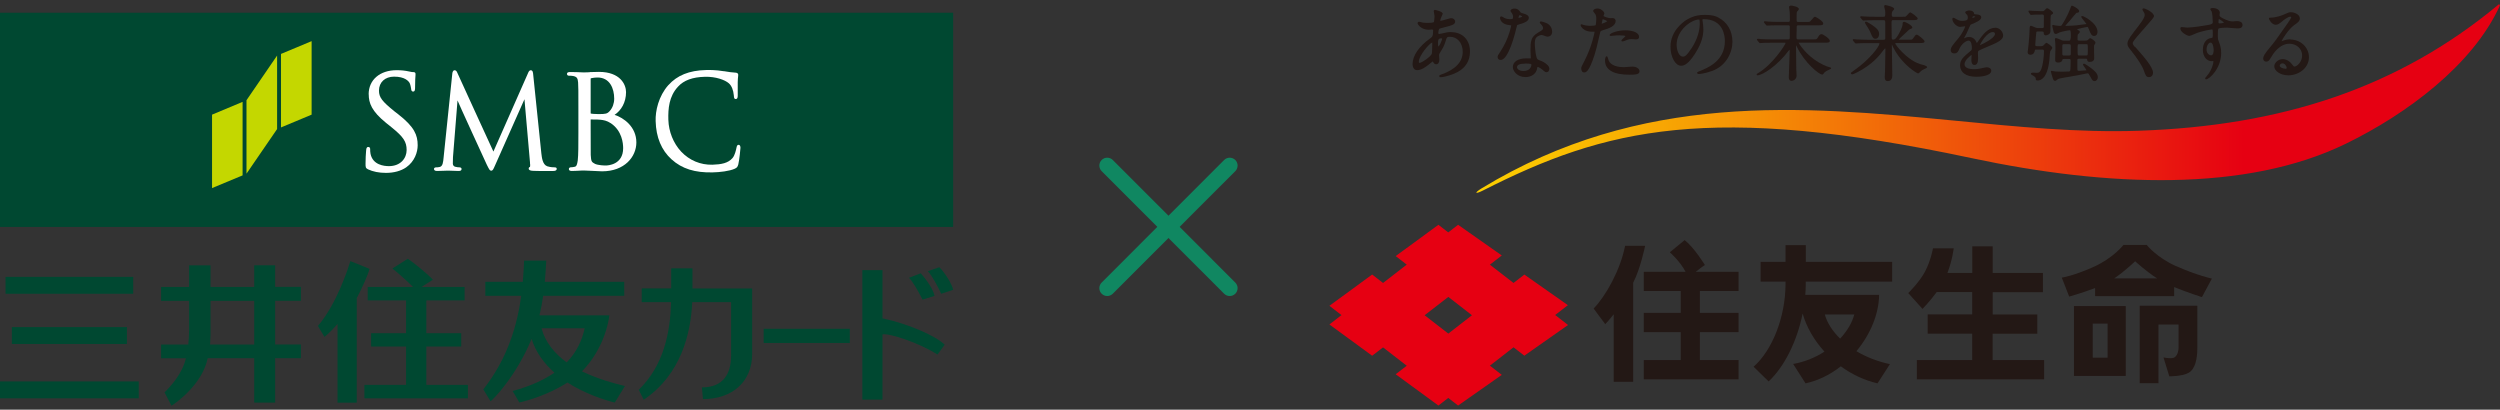 <svg width="299" height="49" viewBox="0 0 299 49" fill="none" xmlns="http://www.w3.org/2000/svg">
<rect x="0" y="0" width="299" height="49" fill="#333333" stroke="none"/>
<g clip-path="url(#clip0_540_1119)">
<path d="M298.81 0.558C286.719 10.603 272.717 15.065 255.754 15.639C248.635 15.884 241.236 15.156 233.646 14.418C215.505 12.67 196.287 10.931 177.222 22.514C176.289 23.079 176.398 23.27 177.358 22.787C192.012 15.347 204.492 12.251 235.784 18.908C252.086 22.377 268.642 23.015 280.588 17.178C287.869 13.626 295.74 7.771 298.973 0.695C299.018 0.604 298.955 0.522 298.882 0.522C298.882 0.522 298.828 0.531 298.801 0.558" fill="url(#paint0_linear_540_1119)"/>
<path d="M187.538 36.511L182.312 32.841L181.017 33.843L178.191 31.657L179.613 30.555L174.388 26.885L173.21 27.796L172.033 26.885L166.925 30.628L168.247 31.648L165.412 33.843L164.108 32.832L159 36.575L160.44 37.685L159 38.806L164.108 42.548L165.412 41.547L168.247 43.741L166.925 44.761L172.033 48.504L173.21 47.593L174.388 48.504L179.613 44.834L178.191 43.732L181.017 41.538L182.312 42.539L187.538 38.869L185.998 37.676L187.538 36.483V36.511ZM173.219 39.898L170.384 37.704L173.219 35.509L176.045 37.704L173.219 39.898Z" fill="#E60012"/>
<path d="M203.904 31.693C203.904 31.693 202.636 29.617 201.485 28.715L199.71 30.172C199.71 30.172 200.897 31.192 201.594 32.504H196.595V34.807H201.015V37.421H196.595V39.725H201.015V43.067H196.595V45.371H207.934V43.067H203.306V39.725H207.934V37.421H203.306V34.807H207.934V32.504H202.817C203.17 32.239 203.514 31.939 203.904 31.702" fill="#231815"/>
<path d="M194.358 29.417C193.787 32.294 192.075 35.372 190.599 36.902L191.985 38.769C192.483 38.259 192.999 37.585 192.999 37.585V45.663H195.327V33.815C196.214 32.103 196.758 29.398 196.758 29.398H194.358V29.417Z" fill="#231815"/>
<path d="M238.328 39.917H243.663V37.613H238.328V34.944H244.333V32.641H238.328V29.462H235.883V32.641H232.913C233.51 31.093 233.664 29.699 233.664 29.699H231.183C231.183 29.699 230.947 31.129 230.223 32.504C229.598 33.697 228.23 35.054 228.23 35.054L229.933 36.948C229.933 36.948 230.839 36.01 231.626 34.935H235.874V37.604H230.549V39.907H235.874V43.067H229.254V45.371H244.478V43.067H238.319V39.907L238.328 39.917Z" fill="#231815"/>
<path d="M260.291 31.848C257.909 30.783 256.75 29.298 256.75 29.298H253.961C253.961 29.298 252.756 30.865 250.374 31.93C248.001 32.996 246.588 33.205 246.588 33.205L247.476 35.472C247.476 35.472 249.106 35.008 250.573 34.453V35.418H260.029V34.334C261.559 34.962 263.352 35.536 263.352 35.536L264.539 33.323C264.539 33.323 262.673 32.904 260.3 31.839M252.865 33.296C254.169 32.404 255.364 31.247 255.364 31.247C255.364 31.247 256.632 32.422 257.991 33.296H252.865ZM262.782 36.565H255.908V36.574V45.827H258.154V38.815H260.554V41.665C260.554 41.665 260.536 42.412 260.092 42.73C259.757 42.967 258.752 42.748 258.752 42.748L259.449 45.007C259.449 45.007 261.016 45.025 261.777 44.579C262.537 44.133 262.8 42.94 262.8 41.665V36.565H262.782ZM248.046 44.961H254.241V36.602H248.046V44.961ZM250.293 38.705H252.068V42.776H250.293V38.705Z" fill="#231815"/>
<path d="M215.976 33.678H226.301V31.32H215.976V29.316H213.549V31.32H210.569V33.678H213.549V34.033C213.522 37.895 212 41.838 209.754 43.841L209.727 43.859L211.529 45.617L211.548 45.599C213.422 43.841 214.926 40.818 215.596 37.494C216.049 39.106 216.954 40.681 218.204 42.056C217.063 42.794 215.786 43.295 214.5 43.522H214.455L215.94 45.845H215.958C217.407 45.535 218.865 44.834 220.161 43.814C221.51 44.797 222.986 45.48 224.535 45.845H224.553L226.038 43.541H225.993C224.562 43.231 223.222 42.712 222.026 42.002C223.72 39.971 224.707 37.53 224.743 35.299V35.263H215.913C215.949 34.808 215.967 34.407 215.967 34.043V33.688L215.976 33.678ZM218.25 37.612H221.773C221.519 38.578 220.939 39.579 220.079 40.499C219.146 39.589 218.503 38.569 218.25 37.612Z" fill="#231815"/>
<path d="M173.581 3.828C173.264 3.828 172.857 3.892 172.368 4.019C172.313 4.037 172.178 4.065 172.114 4.065C172.042 4.065 172.024 4.065 172.024 3.901C172.024 3.773 172.078 3.518 172.114 3.473C172.16 3.418 172.323 3.373 172.83 3.245C173.654 3.036 174.034 2.935 174.034 2.571C174.034 2.353 173.817 2.171 173.563 2.171C173.473 2.171 173.264 2.234 172.938 2.325C172.685 2.398 172.395 2.489 172.304 2.489C172.277 2.489 172.259 2.489 172.259 2.489C172.259 2.489 172.259 2.48 172.259 2.471C172.259 2.407 172.286 2.243 172.386 2.025C172.386 2.025 172.549 1.688 172.549 1.651C172.549 1.351 171.643 1.187 171.634 1.187C171.516 1.187 171.471 1.26 171.471 1.324C171.471 1.324 171.48 1.387 171.498 1.469C171.526 1.615 171.571 1.879 171.571 1.943C171.571 2.007 171.535 2.517 171.489 2.635C171.489 2.644 171.426 2.735 170.783 2.735C170.638 2.735 170.403 2.735 170.149 2.699C170.131 2.699 170.076 2.68 170.013 2.662C169.868 2.626 169.778 2.599 169.732 2.599C169.624 2.599 169.542 2.671 169.542 2.772C169.542 2.917 169.977 3.555 170.837 3.555C170.883 3.555 171.046 3.555 171.154 3.536C171.209 3.536 171.254 3.536 171.263 3.536C171.399 3.536 171.399 3.546 171.399 3.664C171.399 4.338 171.308 4.402 171.046 4.593C169.732 5.522 168.944 6.66 168.944 7.643C168.944 7.816 168.981 8.39 169.488 8.39C169.995 8.39 170.511 8.026 170.955 7.662L171.055 7.58C171.154 7.507 171.308 7.379 171.353 7.343C171.363 7.361 171.381 7.388 171.399 7.416L171.417 7.443C171.489 7.552 171.571 7.689 171.77 7.689C172.006 7.689 172.15 7.47 172.15 7.124C172.15 7.088 172.15 6.988 172.132 6.888C172.132 6.778 172.114 6.669 172.114 6.633C172.114 6.496 172.114 6.46 172.223 6.305C172.558 5.758 172.712 5.513 172.875 4.984C173.047 4.42 173.047 4.402 173.446 4.402C174.188 4.402 174.94 5.021 174.94 6.205C174.94 7.388 174.08 8.317 172.377 8.909C172.25 8.955 172.132 8.991 172.132 9.091C172.132 9.164 172.178 9.237 172.304 9.237C172.54 9.237 172.929 9.137 172.984 9.119C173.835 8.882 175.809 8.345 175.809 6.15C175.809 4.775 174.913 3.846 173.581 3.846M172.477 4.62C172.477 4.848 172.132 5.522 172.042 5.567C172.042 5.567 171.987 5.513 171.987 5.176C171.987 4.793 172.006 4.584 172.404 4.584C172.44 4.584 172.458 4.584 172.458 4.584C172.458 4.593 172.458 4.62 172.458 4.629M169.696 7.37C169.696 6.642 170.982 5.157 171.29 5.085C171.29 5.103 171.299 5.148 171.299 5.23C171.299 5.403 171.281 6.332 171.245 6.432C171.127 6.751 170.113 7.48 169.805 7.516C169.759 7.516 169.687 7.552 169.687 7.379" fill="#231815"/>
<path d="M181.488 2.981C182.249 2.753 182.847 2.571 182.847 2.134C182.847 1.797 182.412 1.679 182.249 1.633C181.986 1.56 181.896 1.524 181.859 1.478C181.705 1.26 181.533 1.023 181.117 1.023C180.89 1.023 180.655 1.132 180.655 1.305C180.655 1.351 180.682 1.396 180.791 1.533C180.818 1.569 180.836 1.597 180.845 1.615C180.927 1.742 180.963 1.87 180.963 2.006C180.963 2.116 180.936 2.225 180.908 2.252C180.881 2.271 180.727 2.289 180.537 2.289C180.166 2.289 179.912 2.143 179.849 2.098C179.659 1.979 179.613 1.961 179.55 1.961C179.459 1.961 179.405 2.034 179.405 2.152C179.405 2.179 179.423 2.917 180.6 3.017C180.637 3.017 180.727 3.017 180.736 3.045C180.736 3.063 180.483 4.611 179.441 6.177C179.151 6.605 179.115 6.66 179.115 6.824C179.115 6.997 179.215 7.17 179.486 7.17C180.419 7.17 181.216 3.973 181.361 3.336C181.443 3.008 181.452 3.008 181.488 2.99M181.606 2.143C181.624 2.034 181.687 1.815 181.751 1.806C181.805 1.815 182.041 1.943 182.068 1.97C182.041 2.034 181.751 2.125 181.597 2.143" fill="#231815"/>
<path d="M184.386 4.192C184.468 4.192 184.495 4.201 184.767 4.301L184.866 4.338C184.966 4.383 185.084 4.383 185.111 4.383C185.319 4.383 185.636 4.228 185.636 3.8C185.636 3.618 185.582 2.999 184.893 2.735C184.721 2.671 184.395 2.562 184.305 2.562C184.223 2.562 184.16 2.617 184.16 2.689C184.16 2.762 184.214 2.817 184.305 2.899C184.359 2.954 184.549 3.163 184.549 3.345C184.549 3.536 184.531 3.555 183.997 3.873L183.933 3.91C183.082 4.411 183.046 4.975 183.046 6.032C183.046 6.095 183.046 6.296 183.064 6.487C183.073 6.687 183.082 6.888 183.082 6.96C183.082 6.979 183.082 6.988 183.082 6.988C183.082 6.988 183.064 6.988 183.028 6.988C182.991 6.988 182.901 6.988 182.801 6.988C182.693 6.988 182.575 6.979 182.539 6.979C181.56 6.979 180.936 7.388 180.936 8.017C180.936 8.509 181.47 9.219 182.448 9.219C183.055 9.219 183.743 8.927 183.861 8.099V8.053C183.861 8.053 183.879 7.999 183.888 7.999C184.006 7.999 184.35 8.217 184.622 8.463C184.767 8.59 184.839 8.636 184.966 8.636C185.165 8.636 185.301 8.472 185.301 8.217C185.301 7.935 185.038 7.653 184.513 7.37C184.477 7.352 184.386 7.316 184.278 7.27C184.142 7.215 183.951 7.143 183.906 7.106C183.68 6.942 183.562 5.622 183.562 5.212C183.562 5.021 183.562 4.656 183.77 4.456C183.915 4.31 184.205 4.183 184.413 4.183M182.439 7.598C183.055 7.598 183.136 7.671 183.145 7.698C183.164 7.744 183.154 7.944 183.019 8.135C182.91 8.299 182.674 8.49 182.213 8.49C181.678 8.49 181.434 8.226 181.434 8.044C181.434 7.753 181.778 7.607 182.43 7.607" fill="#231815"/>
<path d="M195.245 7.962C195.164 7.962 194.956 7.98 194.738 7.998C194.521 8.016 194.294 8.035 194.213 8.035C193.715 8.035 192.546 7.944 192.338 7.06V7.033C192.275 6.823 192.238 6.732 192.166 6.732C191.967 6.732 191.958 7.188 191.958 7.233C191.958 8.344 192.963 8.936 194.856 8.936C195.599 8.936 196.088 8.909 196.088 8.526C196.088 8.144 195.589 7.962 195.254 7.962" fill="#231815"/>
<path d="M192.528 4.119C192.492 4.174 192.51 4.219 192.519 4.238C192.546 4.292 192.619 4.301 192.673 4.301C192.718 4.301 192.945 4.274 192.999 4.265C193.244 4.228 193.525 4.228 193.669 4.228C194.086 4.228 194.376 4.274 194.412 4.301C194.394 4.347 194.231 4.502 194.149 4.575C193.977 4.738 193.923 4.793 193.923 4.848C193.923 4.866 193.923 4.957 194.05 4.957C194.122 4.957 194.204 4.93 194.385 4.857L194.475 4.82C194.847 4.675 194.983 4.675 195.155 4.675C195.191 4.675 195.291 4.675 195.399 4.693C195.517 4.693 195.635 4.711 195.68 4.711C195.97 4.711 196.033 4.547 196.033 4.401C196.033 3.937 195.363 3.627 194.376 3.627C193.488 3.627 192.664 3.928 192.537 4.137" fill="#231815"/>
<path d="M193.235 2.534C193.235 2.398 193.18 2.161 192.845 2.161C192.818 2.161 192.746 2.161 192.682 2.17C192.628 2.17 192.574 2.17 192.555 2.17C192.429 2.17 191.804 1.997 191.777 1.897C191.777 1.879 191.804 1.815 191.822 1.779C191.858 1.688 191.885 1.642 191.885 1.606C191.885 1.442 191.514 1.014 191.052 1.014C190.78 1.014 190.545 1.15 190.545 1.314C190.545 1.378 190.599 1.46 190.78 1.669C190.798 1.688 190.817 1.715 190.817 1.715C190.853 1.779 190.916 1.943 190.916 2.279C190.916 2.407 190.88 2.953 190.835 3.017C190.78 3.054 190.445 3.09 190.21 3.09C189.893 3.09 189.512 3.026 189.386 2.981C189.367 2.981 189.349 2.962 189.313 2.953C189.223 2.917 189.177 2.899 189.15 2.899C189.105 2.899 189.041 2.935 189.041 3.017C189.041 3.163 189.277 3.454 189.576 3.609C189.884 3.773 190.21 3.791 190.454 3.791C190.59 3.791 190.708 3.791 190.717 3.8C190.717 3.818 190.445 5.467 189.467 7.352C189.168 7.925 189.114 8.026 189.114 8.162C189.114 8.399 189.204 8.663 189.449 8.663C189.666 8.663 190.029 8.663 190.699 6.587L190.717 6.523C190.898 5.94 190.925 5.867 191.396 3.818C191.414 3.733 191.529 3.661 191.74 3.6C192.438 3.409 193.226 3.108 193.226 2.525M192.22 2.544C192.13 2.635 191.704 2.808 191.568 2.844C191.568 2.844 191.568 2.826 191.568 2.817C191.595 2.68 191.604 2.616 191.623 2.553C191.623 2.498 191.641 2.443 191.659 2.361C191.659 2.316 191.677 2.307 191.677 2.307C191.677 2.307 191.677 2.307 191.695 2.307C191.777 2.307 192.148 2.462 192.229 2.544" fill="#231815"/>
<path d="M205.525 2.098C205.199 1.934 204.791 1.779 203.958 1.779C203.405 1.779 202.101 1.779 200.87 3.063C200.154 3.8 199.792 4.656 199.792 5.594C199.792 6.824 200.371 7.862 201.051 7.862C201.404 7.862 201.911 7.698 202.735 6.405C203.623 5.03 203.722 4.092 203.722 3.509C203.722 3.163 203.686 2.899 203.65 2.644L203.623 2.462C203.623 2.462 203.623 2.407 203.614 2.38C203.614 2.38 203.614 2.362 203.614 2.353C203.614 2.316 203.614 2.289 203.741 2.289C206.113 2.289 206.295 4.292 206.295 4.911C206.295 7.288 204.266 8.108 203.288 8.499C203.016 8.609 202.98 8.627 202.98 8.709C202.98 8.773 203.025 8.855 203.152 8.855C203.279 8.855 203.922 8.791 204.755 8.49C206.439 7.889 207.2 6.296 207.2 4.993C207.2 3.691 206.566 2.626 205.507 2.098M201.277 6.769C200.761 6.769 200.525 5.94 200.525 5.349C200.525 3.609 202.291 2.334 203.206 2.334C203.252 2.334 203.288 2.334 203.288 2.89C203.288 3.737 202.944 4.775 202.373 5.676C201.712 6.687 201.504 6.769 201.277 6.769Z" fill="#231815"/>
<path d="M218.838 8.035H218.811C218.612 7.98 218.268 7.898 217.516 7.461C215.994 6.578 215.152 5.203 215.107 5.103C215.116 5.103 215.152 5.103 215.179 5.103H218.259C218.63 5.103 218.847 5.103 218.847 4.866C218.847 4.638 218.05 4.083 217.86 4.083C217.652 4.083 217.561 4.238 217.371 4.547C217.271 4.702 217.262 4.711 216.837 4.711H215.107C214.88 4.711 214.862 4.666 214.862 4.42C214.862 4.219 214.88 3.227 214.889 3.154C214.908 3.045 214.953 3.027 215.116 3.027H217.471C217.842 3.027 218.059 3.027 218.059 2.79C218.059 2.553 217.217 2.007 217.063 2.007C216.973 2.007 216.873 2.116 216.61 2.435C216.456 2.626 216.438 2.626 216.04 2.626H215.116C214.917 2.626 214.88 2.599 214.88 2.435C214.88 2.389 214.88 2.243 214.88 2.098C214.88 1.943 214.88 1.788 214.88 1.733C214.88 1.506 214.889 1.451 214.944 1.378C214.944 1.369 214.971 1.351 214.989 1.324C215.098 1.214 215.143 1.151 215.143 1.096C215.143 0.786 214.31 0.668 214.237 0.668C214.047 0.668 213.966 0.759 213.966 0.85C213.966 0.896 213.984 1.023 214.011 1.169C214.011 1.223 214.029 1.26 214.029 1.287C214.074 1.606 214.065 2.216 214.065 2.407C214.065 2.599 214.011 2.617 213.857 2.617H212.788C212.317 2.617 211.928 2.608 211.484 2.58C211.457 2.58 211.375 2.58 211.294 2.562C211.203 2.562 211.104 2.544 211.068 2.544C211.013 2.544 210.959 2.58 210.959 2.635C210.959 2.69 210.986 2.708 211.022 2.753L211.203 2.972C211.203 2.972 211.267 3.063 211.348 3.063C211.366 3.063 211.412 3.063 211.457 3.054C211.493 3.054 211.538 3.054 211.557 3.054C211.665 3.045 211.955 3.027 212.743 3.027H213.857C213.975 3.027 214.038 3.027 214.056 3.163C214.056 3.181 214.056 3.318 214.056 4.365C214.056 4.657 214.056 4.711 213.857 4.711H211.964C211.484 4.711 211.104 4.702 210.66 4.675C210.633 4.675 210.551 4.675 210.47 4.657C210.379 4.657 210.28 4.638 210.243 4.638C210.189 4.638 210.126 4.675 210.126 4.729C210.126 4.775 210.144 4.793 210.162 4.811L210.37 5.066C210.37 5.066 210.434 5.157 210.515 5.157C210.533 5.157 210.569 5.157 210.615 5.148C210.651 5.148 210.696 5.139 210.723 5.139C210.85 5.13 211.158 5.112 211.91 5.112H213.459C213.558 5.112 213.558 5.121 213.558 5.139C213.522 5.358 212.028 7.698 210.28 8.736C210.171 8.791 210.098 8.836 210.098 8.909C210.098 8.982 210.153 9.009 210.189 9.009C210.805 9.009 212.616 7.826 213.929 6.05C213.993 5.968 214.029 5.959 214.029 5.95C214.029 5.959 214.047 5.995 214.047 6.105C214.047 6.405 214.011 7.416 213.975 8.217C213.957 8.736 213.939 9.146 213.939 9.228C213.939 9.62 214.147 9.674 214.274 9.674C214.4 9.674 214.871 9.556 214.871 9.028C214.871 8.973 214.871 8.8 214.853 8.627C214.853 8.445 214.835 8.263 214.835 8.199C214.826 7.835 214.808 6.05 214.808 5.631V5.403C214.835 5.458 214.871 5.531 214.926 5.631C215.804 7.461 217.534 8.918 217.942 8.918C218.023 8.918 218.05 8.882 218.096 8.809L218.123 8.773C218.186 8.663 218.394 8.499 218.567 8.427L218.63 8.399C218.878 8.296 219.001 8.223 219.001 8.181C219.001 8.081 218.938 8.072 218.802 8.035" fill="#231815"/>
<path d="M230.223 7.825C229.824 7.734 229.516 7.625 229.335 7.543C228.013 7.024 226.7 5.394 226.672 5.194C226.672 5.157 226.736 5.148 226.736 5.148H229.589C229.933 5.148 230.177 5.148 230.177 4.939C230.177 4.775 229.398 4.146 229.245 4.146C229.118 4.146 229.091 4.192 228.783 4.611C228.683 4.747 228.674 4.747 228.23 4.747H227.134C227.134 4.747 227.089 4.747 227.089 4.738C227.089 4.729 227.116 4.684 227.27 4.538C227.533 4.283 228.076 3.782 228.339 3.536C228.348 3.536 228.384 3.518 228.42 3.5C228.611 3.427 228.719 3.381 228.719 3.29C228.719 3.054 227.913 2.607 227.723 2.607C227.551 2.607 227.551 2.78 227.551 2.89C227.551 3.245 227.171 3.964 226.908 4.365C226.736 4.629 226.591 4.738 226.419 4.738C226.265 4.738 226.247 4.656 226.247 4.447C226.247 4.319 226.247 3.964 226.238 3.6C226.238 3.208 226.229 2.817 226.229 2.671C226.229 2.443 226.292 2.407 226.419 2.407H228.765C229.118 2.407 229.353 2.407 229.353 2.198C229.353 2.043 228.565 1.478 228.475 1.478C228.393 1.478 228.303 1.569 228.121 1.779C228.058 1.852 227.958 1.961 227.931 1.979C227.868 2.006 227.741 2.006 227.497 2.006H226.437C226.292 2.006 226.256 1.961 226.256 1.742C226.256 1.451 226.31 1.387 226.374 1.305C226.491 1.187 226.537 1.132 226.537 1.05C226.537 0.813 225.54 0.604 225.495 0.604C225.35 0.604 225.35 0.722 225.35 0.786C225.35 0.85 225.359 0.886 225.423 1.087V1.123C225.459 1.214 225.477 1.333 225.477 1.469C225.477 1.952 225.459 2.006 225.305 2.006H224.309C223.838 2.006 223.448 1.997 223.004 1.97C222.977 1.97 222.896 1.97 222.814 1.961C222.724 1.961 222.624 1.943 222.588 1.943C222.524 1.943 222.479 1.988 222.479 2.034C222.479 2.07 222.497 2.097 222.515 2.116L222.724 2.371C222.724 2.371 222.787 2.462 222.869 2.462C222.887 2.462 222.932 2.462 222.977 2.453C223.013 2.453 223.059 2.443 223.068 2.443H223.104C223.294 2.434 223.602 2.416 224.263 2.416H225.305C225.359 2.416 225.395 2.425 225.423 2.453C225.477 2.507 225.477 2.644 225.477 2.817V4.52C225.477 4.693 225.459 4.757 225.296 4.757H223.412C223.013 4.757 222.66 4.738 222.262 4.72H222.108C222.108 4.72 221.999 4.711 221.918 4.702C221.827 4.702 221.727 4.684 221.691 4.684C221.592 4.684 221.592 4.757 221.592 4.775C221.592 4.82 221.601 4.838 221.646 4.893L221.836 5.121C221.836 5.121 221.918 5.203 221.972 5.203C221.99 5.203 222.035 5.203 222.081 5.194C222.117 5.194 222.162 5.194 222.18 5.185C222.425 5.166 222.76 5.157 223.385 5.157H224.626C224.77 5.157 224.78 5.175 224.78 5.203C224.78 5.54 223.656 7.079 221.8 8.381C221.365 8.672 221.365 8.709 221.365 8.745C221.365 8.818 221.41 8.891 221.528 8.891C221.61 8.891 221.89 8.763 222.108 8.654C223.937 7.734 224.834 6.569 225.16 6.132L225.178 6.104C225.359 5.868 225.432 5.786 225.459 5.786C225.495 5.786 225.495 5.904 225.495 5.94C225.495 6.113 225.468 8.044 225.45 8.49C225.45 8.545 225.45 8.691 225.432 8.854C225.423 9.018 225.414 9.191 225.414 9.255C225.414 9.547 225.531 9.701 225.758 9.701C226.319 9.701 226.319 9.173 226.319 8.955C226.319 8.709 226.31 7.989 226.292 7.261C226.283 6.487 226.265 5.685 226.265 5.394C226.265 5.339 226.265 5.321 226.265 5.312C226.265 5.312 226.265 5.321 226.274 5.33C226.364 5.531 226.383 5.558 226.464 5.731C227.533 7.798 229.308 8.782 229.389 8.782C229.471 8.782 229.543 8.709 229.58 8.672C229.679 8.563 229.761 8.481 229.924 8.372C229.951 8.354 230.014 8.326 230.087 8.29C230.431 8.135 230.476 8.108 230.476 8.035C230.476 7.916 230.304 7.862 230.232 7.844" fill="#231815"/>
<path d="M223.33 3.199C223.484 3.454 223.584 3.618 223.647 3.755C223.946 4.465 224.019 4.638 224.318 4.638C224.562 4.638 224.743 4.402 224.743 4.065C224.743 3.573 224.345 3.3 223.847 2.954L223.756 2.899C223.385 2.662 223.249 2.589 223.176 2.589C223.095 2.589 223.041 2.644 223.041 2.717C223.041 2.717 223.074 2.778 223.14 2.899C223.186 2.963 223.231 3.045 223.267 3.108L223.33 3.209V3.199Z" fill="#231815"/>
<path d="M238.591 3.327C237.722 3.327 237.07 4.256 236.744 4.711C236.698 4.775 236.517 5.039 236.427 5.157C236.418 5.13 236.399 5.093 236.39 5.066C236.146 4.501 235.729 4.42 235.503 4.42C235.358 4.42 235.222 4.447 235.095 4.501C235.041 4.529 234.95 4.565 234.887 4.583C234.887 4.574 234.896 4.565 234.905 4.547L234.923 4.52C235.177 4.073 235.213 3.992 235.448 3.445C235.657 2.953 235.657 2.953 235.793 2.899C236.291 2.698 236.961 2.434 236.961 2.061C236.961 1.788 236.535 1.733 236.463 1.733C236.11 1.706 236.101 1.697 236.101 1.624C236.082 1.396 235.856 1.25 235.539 1.25C235.394 1.25 235.041 1.314 235.041 1.487C235.041 1.551 235.095 1.615 235.213 1.733C235.249 1.77 235.276 1.797 235.285 1.806C235.349 1.933 235.349 2.088 235.349 2.116C235.349 2.298 235.349 2.498 234.633 2.498C234.398 2.498 234.153 2.389 234.036 2.325C234.017 2.325 233.99 2.307 233.963 2.28C233.782 2.17 233.691 2.125 233.637 2.125C233.601 2.125 233.501 2.143 233.501 2.27C233.501 2.689 234.017 3.217 234.434 3.217C234.479 3.217 234.57 3.199 234.724 3.181C234.842 3.163 234.968 3.145 235.014 3.145C235.032 3.145 235.041 3.145 235.041 3.145C235.032 3.272 234.66 4.055 234.244 4.556L234.208 4.593C233.565 5.357 233.302 5.667 233.302 5.986C233.302 6.132 233.356 6.387 233.746 6.387C234.108 6.387 234.235 6.095 234.334 5.858C234.579 5.285 235.122 4.857 235.448 4.857C235.774 4.857 235.838 5.43 235.838 5.776C235.838 5.904 235.802 5.995 235.72 6.059C234.833 6.796 234.425 7.133 234.425 7.816C234.425 8.672 235.15 9.182 236.363 9.182C236.544 9.182 238.156 9.164 238.156 8.454C238.156 8.18 237.885 8.044 237.613 8.044C237.531 8.044 237.323 8.089 237.033 8.153C236.898 8.18 236.78 8.208 236.725 8.217C236.526 8.253 236.345 8.272 236.128 8.272C235.358 8.272 234.959 8.071 234.959 7.671C234.959 7.179 235.72 6.605 235.802 6.569C235.802 6.578 235.802 6.614 235.802 6.614V6.687C235.793 6.833 235.774 7.124 235.774 7.197C235.774 7.561 235.91 7.771 236.146 7.771C236.436 7.771 236.581 7.507 236.581 6.978C236.581 6.933 236.581 6.805 236.571 6.678C236.571 6.55 236.562 6.432 236.562 6.387C236.562 6.186 236.571 6.113 236.689 6.04C236.807 5.968 237.387 5.722 237.776 5.558C237.957 5.485 238.111 5.412 238.184 5.385L238.229 5.367C238.836 5.103 239.578 4.766 239.578 4.265C239.578 3.818 239.18 3.309 238.6 3.309M238.6 4.055C238.6 4.565 237.133 5.266 236.798 5.403C236.898 5.103 237.649 3.837 238.338 3.837C238.437 3.837 238.6 3.864 238.6 4.055ZM235.892 2.161C235.892 2.088 235.947 1.943 235.992 1.943C236.128 1.943 236.245 1.979 236.245 1.997C236.218 2.043 236.01 2.125 235.892 2.152" fill="#231815"/>
<path d="M245.456 5.722C245.456 5.549 244.858 5.121 244.759 5.121C244.695 5.121 244.632 5.185 244.496 5.33C244.46 5.376 244.406 5.431 244.378 5.449C244.324 5.494 244.224 5.522 244.116 5.522H243.609C243.446 5.522 243.418 5.458 243.418 5.358C243.418 5.167 243.527 3.937 243.545 3.864C243.554 3.791 243.609 3.764 243.735 3.764H244.224C244.279 3.764 244.415 3.773 244.424 3.882C244.424 3.974 244.424 4.229 244.677 4.229C244.84 4.229 245.23 4.092 245.23 3.755C245.23 2.425 245.257 1.879 245.284 1.815C245.293 1.797 245.348 1.761 245.384 1.742C245.501 1.661 245.556 1.624 245.556 1.56C245.556 1.396 244.94 0.978 244.84 0.978C244.777 0.978 244.705 1.041 244.569 1.187C244.532 1.223 244.496 1.269 244.478 1.278C244.424 1.314 244.369 1.333 244.324 1.333H244.116C243.835 1.333 243.21 1.305 243.038 1.296C243.011 1.296 242.929 1.296 242.866 1.278C242.794 1.278 242.721 1.269 242.703 1.269C242.603 1.269 242.603 1.342 242.603 1.36C242.603 1.396 242.621 1.442 242.64 1.469L242.794 1.697L242.812 1.715C242.83 1.742 242.866 1.788 242.92 1.788C242.92 1.788 242.957 1.788 243.002 1.779C243.065 1.779 243.138 1.761 243.165 1.761C243.473 1.742 243.844 1.742 244.08 1.742H244.27C244.351 1.742 244.451 1.77 244.451 1.906C244.451 2.016 244.451 2.298 244.442 2.571C244.442 2.826 244.442 3.072 244.442 3.154C244.442 3.309 244.406 3.354 244.243 3.354H243.735C243.663 3.354 243.618 3.354 243.427 3.291C243.409 3.291 243.364 3.263 243.319 3.245C243.074 3.136 242.947 3.081 242.893 3.081C242.739 3.081 242.739 3.309 242.739 3.527C242.739 3.773 242.676 4.866 242.612 5.376C242.594 5.494 242.504 6.186 242.504 6.268C242.504 6.46 242.685 6.551 242.848 6.551C242.893 6.551 243.274 6.542 243.355 6.077C243.382 5.959 243.382 5.931 243.545 5.931H244.252C244.378 5.931 244.46 5.95 244.46 6.123C244.46 6.614 244.369 7.388 244.261 7.853C244.052 8.709 243.826 8.709 243.572 8.709C243.518 8.709 243.328 8.7 243.192 8.691C243.12 8.691 243.074 8.691 243.065 8.691C243.002 8.691 242.893 8.727 242.893 8.818C242.893 8.927 243.147 9.037 243.147 9.037C243.418 9.192 243.473 9.292 243.473 9.41C243.473 9.556 243.509 9.629 243.717 9.629C244.052 9.629 244.868 9.392 245.103 7.215C245.103 7.17 245.112 7.07 245.121 6.951C245.139 6.678 245.175 6.214 245.212 6.114C245.212 6.095 245.257 6.041 245.293 6.004C245.393 5.868 245.447 5.804 245.447 5.74" fill="#231815"/>
<path d="M249.894 7.998C249.351 7.616 249.278 7.616 249.242 7.616C249.179 7.616 249.124 7.652 249.124 7.725C249.124 7.762 249.151 7.798 249.278 7.989C249.36 8.108 249.532 8.344 249.541 8.399C249.541 8.399 249.523 8.408 249.459 8.417C249.36 8.426 248.744 8.472 248.653 8.472C248.463 8.472 248.454 8.463 248.454 8.108V7.889C248.454 7.652 248.454 7.206 248.454 7.151C248.463 7.042 248.526 7.024 248.644 7.024H249.486C249.586 7.024 249.604 7.042 249.613 7.079C249.64 7.279 249.659 7.406 249.93 7.406C250.265 7.406 250.465 7.252 250.465 6.978C250.465 6.878 250.465 6.605 250.456 6.332C250.456 6.077 250.446 5.831 250.446 5.749C250.446 5.43 250.446 5.412 250.501 5.348C250.591 5.23 250.619 5.166 250.619 5.102C250.619 4.92 250.102 4.565 249.994 4.565C249.93 4.565 249.867 4.62 249.749 4.738C249.722 4.766 249.695 4.793 249.686 4.802C249.622 4.838 249.514 4.857 249.36 4.857H248.662C248.508 4.857 248.472 4.784 248.472 4.684C248.472 4.292 248.49 4.174 248.508 4.128C248.508 4.11 248.563 4.064 248.599 4.037C248.708 3.928 248.744 3.882 248.744 3.828C248.744 3.691 248.644 3.645 248.454 3.545L248.409 3.518C248.409 3.518 248.4 3.518 248.391 3.518C248.653 3.409 249.541 3.227 249.64 3.217C249.704 3.217 249.731 3.254 249.831 3.5C250.048 4.092 250.175 4.301 250.456 4.301C250.7 4.301 250.863 4.11 250.863 3.818C250.863 2.762 249.224 1.915 249.025 1.915C248.943 1.915 248.916 1.97 248.916 2.015C248.916 2.061 248.952 2.116 249.188 2.416C249.314 2.571 249.514 2.826 249.541 2.871C249.523 2.881 249.441 2.89 249.378 2.899C248.744 2.99 247.983 3.09 247.186 3.09C247.114 3.09 247.05 3.09 247.005 3.09C247.105 2.972 247.304 2.753 247.412 2.626L247.521 2.507C247.684 2.298 248.282 1.587 248.336 1.542C248.526 1.524 248.671 1.505 248.671 1.323C248.671 1.077 247.911 0.677 247.811 0.677C247.729 0.677 247.711 0.713 247.621 0.986C247.304 1.861 246.724 2.808 246.606 2.972C246.516 3.099 246.48 3.099 246.362 3.099C246.244 3.099 246.09 3.081 245.864 3.044H245.828C245.674 2.999 245.574 2.981 245.538 2.981C245.492 2.981 245.447 3.017 245.447 3.081C245.447 3.145 245.61 3.773 245.61 3.782C245.646 3.919 245.701 4.064 245.891 4.064C245.945 4.064 246.036 4.019 246.181 3.946C246.226 3.919 246.262 3.9 246.289 3.891C246.625 3.764 247.403 3.618 247.557 3.618C247.675 3.618 247.675 4.083 247.675 4.237C247.675 4.656 247.609 4.866 247.476 4.866H246.887C246.742 4.866 246.706 4.866 246.561 4.802C246.543 4.802 246.507 4.775 246.462 4.756C246.172 4.629 245.991 4.556 245.909 4.556C245.773 4.556 245.764 4.656 245.764 4.693C245.764 4.766 245.8 5.048 245.809 5.093C245.828 5.303 245.828 5.704 245.828 5.922C245.828 6.031 245.828 6.314 245.809 6.587C245.809 6.842 245.8 7.088 245.8 7.17C245.8 7.242 245.8 7.479 246.135 7.479C246.588 7.479 246.643 7.261 246.688 7.088C246.688 7.06 246.733 7.051 246.824 7.051H247.458C247.639 7.051 247.648 7.133 247.648 7.261C247.648 7.652 247.63 8.39 247.594 8.472C247.539 8.554 247.53 8.572 246.688 8.572C246.371 8.572 245.972 8.563 245.782 8.545L245.692 8.527C245.547 8.499 245.429 8.472 245.384 8.472C245.32 8.472 245.284 8.517 245.284 8.581C245.284 8.608 245.302 8.663 245.429 9.091L245.501 9.319C245.565 9.528 245.61 9.665 245.782 9.665C245.882 9.665 245.918 9.637 246.099 9.483C246.163 9.419 246.615 9.319 246.987 9.264L247.268 9.219C247.865 9.118 249.115 8.9 249.586 8.781C249.595 8.781 249.649 8.772 249.695 8.772C249.776 8.772 249.794 8.781 250.039 9.228C250.22 9.574 250.293 9.701 250.501 9.701C250.745 9.701 250.899 9.464 250.899 9.246C250.899 8.927 250.736 8.599 249.93 8.026M247.476 6.641H246.842C246.67 6.641 246.652 6.55 246.652 6.441V5.476C246.652 5.303 246.742 5.285 246.851 5.285H247.476C247.639 5.285 247.666 5.348 247.666 5.485V6.459C247.666 6.587 247.612 6.632 247.476 6.632M248.68 5.285H249.514C249.704 5.285 249.704 5.285 249.704 5.968C249.704 6.651 249.695 6.632 249.514 6.632H248.68C248.49 6.632 248.481 6.632 248.481 6.013C248.481 5.285 248.481 5.285 248.68 5.285Z" fill="#231815"/>
<path d="M255.337 5.622C255.147 5.412 255.075 5.285 255.075 5.139C255.075 4.939 255.926 3.983 256.551 3.281C257.33 2.407 257.619 2.07 257.619 1.934C257.619 1.515 256.623 1.005 256.379 1.005C256.342 1.005 256.27 1.005 256.252 1.06C256.207 1.132 256.252 1.205 256.279 1.26C256.433 1.478 256.506 1.606 256.506 1.779C256.506 2.107 256.17 2.599 255.228 3.801C254.567 4.647 254.441 4.948 254.441 5.23C254.441 5.467 254.54 5.64 254.83 5.995L254.848 6.013C255.69 7.07 256.207 7.88 256.397 8.427L256.415 8.463C256.605 9.009 256.678 9.228 257.022 9.228C257.257 9.228 257.502 9.064 257.502 8.691C257.502 7.999 256.279 6.642 255.392 5.64L255.346 5.585L255.337 5.622Z" fill="#231815"/>
<path d="M267.618 2.516C267.618 2.516 267.473 2.525 267.356 2.534C267.229 2.543 267.102 2.562 267.048 2.562C266.703 2.562 266.459 2.462 266.242 2.37C265.698 2.134 265.454 1.997 265.454 1.824C265.454 1.806 265.463 1.742 265.472 1.688C265.481 1.615 265.49 1.551 265.49 1.524C265.49 1.196 265.137 0.959 264.629 0.959C264.557 0.959 264.358 0.959 264.358 1.105C264.358 1.15 264.394 1.205 264.457 1.296C264.485 1.332 264.512 1.378 264.521 1.396C264.593 1.633 264.648 2.216 264.648 2.698C264.648 2.826 264.485 2.917 264.158 2.972C263.615 3.072 262.275 3.299 261.586 3.299C261.487 3.299 261.188 3.263 261.025 3.245H260.907C260.907 3.245 260.889 3.236 260.871 3.236C260.807 3.254 260.771 3.336 260.771 3.409C260.771 3.864 261.604 4.292 261.84 4.292C261.949 4.292 262.211 4.183 262.555 4.028C262.691 3.973 262.818 3.909 262.872 3.9C263.506 3.691 264.457 3.518 264.53 3.518C264.638 3.518 264.648 3.518 264.648 4.028C264.648 4.538 264.648 4.52 264.448 4.547C263.534 4.693 263.461 5.667 263.461 5.968C263.461 6.742 263.914 7.315 264.503 7.315C264.521 7.315 264.566 7.315 264.611 7.306C264.648 7.306 264.684 7.297 264.711 7.306C264.711 7.306 264.72 7.306 264.72 7.361C264.72 7.752 264.457 8.353 264.204 8.745C264.177 8.791 264.077 8.909 263.977 9.036C263.733 9.337 263.733 9.337 263.733 9.373C263.733 9.437 263.787 9.492 263.851 9.492C264.204 9.492 265.653 8.226 265.653 6.323C265.653 5.74 265.535 5.394 265.372 4.984C265.263 4.702 265.254 4.647 265.254 4.383C265.254 3.6 265.272 3.445 265.363 3.4C265.526 3.327 266.106 3.308 266.359 3.308C266.441 3.308 266.703 3.327 266.957 3.354C267.229 3.372 267.519 3.4 267.618 3.4C267.872 3.4 268.207 3.354 268.207 2.981C268.207 2.607 267.817 2.525 267.591 2.525M265.426 2.798C265.36 2.798 265.327 2.762 265.327 2.689C265.327 2.434 265.363 2.298 265.372 2.27C265.481 2.307 265.897 2.598 265.988 2.707C265.906 2.762 265.58 2.798 265.417 2.798M264.756 5.949C264.756 6.195 264.72 6.614 264.448 6.614C264.222 6.614 263.905 6.396 263.905 5.913C263.905 5.43 264.186 5.093 264.367 5.093C264.512 5.093 264.602 5.239 264.629 5.303C264.657 5.385 264.747 5.621 264.747 5.949" fill="#231815"/>
<path d="M273.922 4.702C273.623 4.702 273.342 4.756 273.061 4.866C273.034 4.875 272.989 4.893 272.944 4.911C272.916 4.92 272.898 4.93 272.871 4.939C272.944 4.711 273.713 3.491 274.356 3.026C274.809 2.708 275.063 2.525 275.063 2.207C275.063 1.706 274.375 1.46 273.994 1.46C273.768 1.46 273.695 1.496 273.098 1.76C272.853 1.87 272.147 2.107 271.658 2.107C271.431 2.107 271.359 2.107 271.359 2.216C271.359 2.307 271.694 2.963 272.174 2.963C272.373 2.963 272.527 2.908 272.916 2.58C273.088 2.434 273.614 1.997 273.922 1.997C273.994 1.997 274.03 2.034 274.03 2.061C274.03 2.152 273.867 2.389 273.596 2.789C272.147 4.875 272.065 4.975 271.449 5.713C270.788 6.505 270.679 6.751 270.679 7.024C270.679 7.161 270.77 7.37 271.033 7.37C271.322 7.37 271.44 7.17 271.612 6.86L271.639 6.824C271.848 6.45 272.636 5.23 273.804 5.23C274.673 5.23 275.335 5.831 275.335 6.632C275.335 7.434 274.692 7.962 274.42 7.962C274.338 7.962 274.302 7.916 274.184 7.762L274.157 7.725C273.84 7.306 273.433 7.07 273.016 7.07C272.445 7.07 272.002 7.534 272.002 7.935C272.002 8.454 272.681 9.009 273.695 9.009C274.873 9.009 276.15 8.181 276.15 6.833C276.15 5.676 275.153 4.729 273.94 4.729M272.98 7.579C273.288 7.579 273.487 7.935 273.487 8.126C273.487 8.19 273.451 8.226 273.396 8.226C273.016 8.226 272.654 8.044 272.654 7.844C272.654 7.734 272.781 7.579 272.98 7.579Z" fill="#231815"/>
</g>
<path d="M146.409 19.136L131.758 33.795C131.39 34.163 131.39 34.76 131.758 35.128C132.126 35.496 132.722 35.496 133.09 35.128L147.742 20.469C148.109 20.101 148.109 19.504 147.742 19.136C147.374 18.768 146.777 18.768 146.409 19.136Z" fill="#108761"/>
<path d="M147.741 33.796L133.09 19.137C132.722 18.769 132.126 18.769 131.758 19.137C131.39 19.505 131.39 20.102 131.758 20.47L146.409 35.129C146.777 35.497 147.373 35.497 147.741 35.129C148.109 34.76 148.109 34.164 147.741 33.796Z" fill="#108761"/>
<g clip-path="url(#clip1_540_1119)">
<path d="M0 1.522L0 27.141L114 27.141V1.522L0 1.522Z" fill="#004831"/>
<path d="M25.361 13.712V22.495L29.014 20.974V12.183L25.361 13.712Z" fill="#C4D700"/>
<path d="M33.608 6.449V15.241L37.269 13.712V4.92L33.608 6.449Z" fill="#C4D700"/>
<path d="M29.48 11.988V20.771L33.141 15.436V6.645L29.48 11.988Z" fill="#C4D700"/>
<path d="M44.099 11.274C44.099 12.327 44.453 13.304 46.172 14.697L46.88 15.266C48.253 16.379 48.633 16.956 48.633 17.942C48.633 18.927 47.907 19.87 46.517 19.87C45.938 19.87 44.591 19.734 44.315 18.401C44.272 18.197 44.272 17.993 44.272 17.857C44.272 17.772 44.272 17.577 44.039 17.577C43.823 17.577 43.814 17.814 43.797 17.925L43.78 18.112C43.754 18.426 43.719 18.944 43.719 19.564C43.719 19.98 43.719 20.108 44.013 20.252C44.617 20.533 45.325 20.677 46.163 20.677C47.113 20.677 47.95 20.448 48.581 20.015C49.6 19.301 49.954 18.188 49.954 17.373C49.954 16.166 49.574 15.181 47.631 13.669L47.191 13.329C45.697 12.123 45.325 11.639 45.325 10.841C45.325 9.838 46.051 9.167 47.13 9.167C48.425 9.167 48.857 9.694 48.987 9.923C49.073 10.076 49.159 10.475 49.177 10.645C49.177 10.764 49.211 10.951 49.418 10.951C49.643 10.951 49.643 10.645 49.643 10.484C49.643 9.66 49.678 9.176 49.695 8.972V8.844C49.703 8.7 49.617 8.623 49.436 8.623C49.332 8.623 49.22 8.623 48.918 8.547C48.46 8.445 47.994 8.394 47.441 8.394C45.438 8.394 44.091 9.549 44.091 11.274H44.099Z" fill="white"/>
<path d="M63.165 8.717C63.165 8.717 59.029 18.086 59.012 18.128C58.986 18.103 54.694 8.7 54.694 8.7C54.634 8.555 54.556 8.402 54.375 8.402C54.168 8.402 54.116 8.657 54.099 8.768L53.054 18.851C53.002 19.386 52.959 19.895 52.579 19.972C52.372 20.014 52.303 20.014 52.164 20.014C52.018 20.014 51.905 20.091 51.905 20.201C51.905 20.295 51.949 20.448 52.259 20.448C52.518 20.448 52.967 20.43 53.157 20.422C53.347 20.413 53.399 20.413 53.399 20.413H53.762C53.935 20.413 54.453 20.439 54.833 20.448C54.953 20.448 55.204 20.448 55.204 20.201C55.204 20.099 55.1 20.014 54.971 20.014C54.824 20.014 54.694 20.006 54.453 19.946C54.28 19.912 54.159 19.759 54.159 19.573C54.159 19.309 54.159 19.037 54.176 18.8C54.176 18.8 54.712 12.012 54.72 12.012C54.686 12.012 58.226 19.709 58.226 19.709C58.52 20.295 58.58 20.413 58.744 20.413C58.934 20.413 58.986 20.286 59.219 19.759L62.725 11.868L63.39 19.445C63.39 19.539 63.39 19.615 63.407 19.683C63.407 19.81 63.407 19.955 63.381 19.963C63.252 20.006 63.234 20.091 63.234 20.167C63.234 20.363 63.459 20.413 63.735 20.43C64.297 20.465 65.86 20.448 66.17 20.448C66.559 20.448 66.585 20.261 66.585 20.201C66.585 20.142 66.568 20.014 66.36 20.014C66.222 20.014 65.86 20.014 65.454 19.887C64.892 19.692 64.806 18.851 64.746 18.349L63.77 8.921C63.753 8.708 63.727 8.402 63.485 8.402C63.295 8.402 63.217 8.598 63.165 8.717Z" fill="white"/>
<path d="M70.643 9.405C70.643 9.405 70.643 9.371 70.738 9.346C70.954 9.295 71.265 9.269 71.464 9.269C72.932 9.269 73.458 10.577 73.458 11.801C73.458 12.361 73.268 12.896 72.923 13.279C72.621 13.61 72.448 13.644 71.585 13.644C71.041 13.644 70.773 13.601 70.669 13.584C70.661 13.584 70.643 13.567 70.643 13.525C70.643 13.491 70.643 9.405 70.643 9.405ZM70.514 8.641L69.935 8.658H69.737C69.4 8.641 68.701 8.615 68.174 8.615C68.087 8.615 67.811 8.615 67.811 8.844C67.811 8.972 67.906 9.057 68.053 9.057C68.182 9.057 68.441 9.057 68.554 9.091C68.985 9.184 69.106 9.346 69.141 9.864C69.175 10.348 69.175 10.79 69.175 13.177V15.878C69.175 17.322 69.175 18.562 69.098 19.199C69.029 19.658 68.96 19.904 68.735 19.947C68.562 19.989 68.398 20.006 68.286 20.006C68.113 20.006 68.036 20.108 68.036 20.21C68.036 20.448 68.312 20.448 68.407 20.448C68.744 20.448 69.227 20.414 69.573 20.397H69.935L70.531 20.422C71.058 20.448 71.783 20.49 72.008 20.49C74.702 20.49 76.109 18.749 76.109 17.033C76.109 15.164 74.59 14.077 73.502 13.737C74.296 13.211 74.875 12.251 74.875 11.019C74.875 10.119 74.192 8.598 71.636 8.598C71.213 8.598 70.825 8.607 70.514 8.624V8.641ZM71.118 19.564C70.704 19.369 70.704 19.225 70.652 18.52V18.46C70.643 18.239 70.643 16.303 70.643 15.156V14.29C71.3 14.29 71.688 14.298 71.818 14.323H71.826C72.189 14.366 72.56 14.417 73.07 14.748C74.391 15.649 74.529 17.127 74.529 17.721C74.529 19.726 72.664 19.794 72.448 19.794C72.301 19.794 71.559 19.785 71.118 19.581V19.564Z" fill="white"/>
<path d="M79.935 10.178C78.76 11.503 78.372 13.27 78.415 14.485C78.467 16.421 79.106 17.967 80.323 19.063C81.558 20.184 83.121 20.669 85.228 20.618C86.091 20.601 87.24 20.465 87.87 20.184C88.155 20.04 88.207 19.98 88.302 19.658C88.432 19.114 88.561 17.772 88.561 17.662C88.552 17.347 88.406 17.322 88.337 17.322C88.138 17.322 88.121 17.526 88.086 17.653C88.026 17.95 87.888 18.579 87.611 18.902C87.076 19.522 86.264 19.666 85.202 19.7C83.777 19.734 82.456 19.182 81.463 18.129C80.531 17.126 79.978 15.742 79.935 14.323C79.9 13.015 80.004 11.52 81.1 10.356C81.791 9.6 82.836 9.218 84.313 9.184C85.608 9.15 86.696 9.558 87.154 9.949C87.508 10.246 87.706 10.773 87.767 11.418C87.784 11.605 87.775 11.851 88 11.843C88.224 11.843 88.233 11.579 88.233 11.41V9.83C88.242 9.49 88.259 9.294 88.276 9.167L88.293 8.963C88.293 8.793 88.19 8.708 87.991 8.691C87.551 8.674 87.102 8.598 86.584 8.513H86.523C85.651 8.36 84.744 8.36 84.399 8.377C82.43 8.428 80.98 9.014 79.943 10.178H79.935Z" fill="white"/>
<path d="M101.635 39.322H91.333V41.021H101.635V39.322Z" fill="#004831"/>
<path d="M105.546 32.306H103.137V47.791H105.546V39.993C106.349 39.824 109.95 41.004 112.126 42.406L112.981 41.225C112.014 40.24 108.759 38.753 105.546 38.074V32.297V32.306Z" fill="#004831"/>
<path d="M110.969 32.433C111.548 33.104 112.057 34.064 112.567 35.135L114 34.659C113.888 34.039 113.033 32.629 112.342 31.957L110.969 32.433Z" fill="#004831"/>
<path d="M111.772 35.389C111.66 34.71 110.857 33.478 110.114 32.688L108.715 33.223C109.173 33.673 109.829 34.829 110.339 35.839L111.763 35.389H111.772Z" fill="#004831"/>
<path d="M82.827 32.094H80.272V34.489H76.748V36.137H80.263C80.159 39.73 79.408 43.689 76.394 46.619L76.99 47.809C81.498 44.759 82.612 39.849 82.793 36.137H87.439V42.517C87.439 44.657 86.54 46.331 83.95 46.331L84.071 47.732C87.603 47.732 89.96 45.634 89.96 42.33V34.498H82.819V32.102L82.827 32.094Z" fill="#004831"/>
<path d="M30.404 35.984V41.208H25.128C25.145 40.987 25.18 40.248 25.18 40.036V35.984H30.404ZM30.404 31.737V34.319H25.18V31.737H22.615V34.319H19.265V35.984H22.615V39.56C22.615 39.892 22.572 40.767 22.52 41.208H19.265V42.848H22.235C21.803 44.708 20.387 46.237 19.679 46.925L20.508 48.522C21.346 48.012 24.239 45.795 24.843 42.839H30.404V48.148H32.908V42.839H35.991V41.2H32.908V35.976H35.991V34.311H32.908V31.729H30.404V31.737Z" fill="#004831"/>
<path d="M50.99 46.033V41.446H55.161V39.849H50.99V35.925H55.567V34.319H50.403H50.42L51.776 33.453C50.947 32.578 49.297 31.287 48.771 30.947L46.931 32.111C47.553 32.595 48.719 33.639 49.401 34.319H43.978V35.925H48.564V39.849H44.384V41.446H48.564V46.033H43.581V47.638H55.964V46.033H50.981" fill="#004831"/>
<path d="M44.194 32.153L41.906 31.227C41.621 32.136 40.282 36.332 38.02 38.983L38.806 40.291C39.315 39.9 39.842 39.339 40.369 38.745V48.157H42.666V35.661C43.253 34.565 44.065 32.765 44.194 32.153Z" fill="#004831"/>
<path d="M15.18 39.118H1.416V41.14H15.18V39.118Z" fill="#004831"/>
<path d="M15.932 33.113H0.665V35.135H15.932V33.113Z" fill="#004831"/>
<path d="M16.597 45.617H0V47.638H16.597V45.617Z" fill="#004831"/>
<path d="M64.78 39.263H69.927C69.599 40.749 68.951 42.134 67.777 43.34C66.317 42.287 65.177 40.877 64.772 39.263M74.745 46.169C73.467 45.855 71.585 45.37 69.599 44.41C71.282 42.737 72.552 40.189 72.88 37.717H64.521C64.703 36.969 64.849 36.196 64.962 35.381H74.659V33.707H65.16C65.238 32.892 65.29 32.042 65.333 31.168H62.682C62.665 31.584 62.613 32.773 62.526 33.707H58.045V35.381H62.337C61.879 38.736 60.791 42.779 57.803 46.568L58.667 47.987C58.952 47.834 61.767 44.954 63.58 40.528C64.072 42.134 65.1 43.493 66.309 44.572C65.056 45.438 63.425 46.186 61.309 46.763L62.112 48.139C63.226 47.893 65.695 47.146 67.871 45.752C69.901 47.061 72.275 47.842 73.528 48.148L74.745 46.16V46.169Z" fill="#004831"/>
</g>
<defs>
<linearGradient id="paint0_linear_540_1119" x1="176.579" y1="11.796" x2="299" y2="11.796" gradientUnits="userSpaceOnUse">
<stop stop-color="#FDD000"/>
<stop offset="0.09" stop-color="#FABD01"/>
<stop offset="0.28" stop-color="#F58D05"/>
<stop offset="0.54" stop-color="#ED400C"/>
<stop offset="0.75" stop-color="#E60012"/>
<stop offset="1" stop-color="#E60012"/>
</linearGradient>
<clipPath id="clip0_540_1119">
<rect width="140" height="48" fill="white" transform="translate(159 0.522)"/>
</clipPath>
<clipPath id="clip1_540_1119">
<rect width="114" height="47" fill="white" transform="translate(0 1.522)"/>
</clipPath>
</defs>
</svg>
